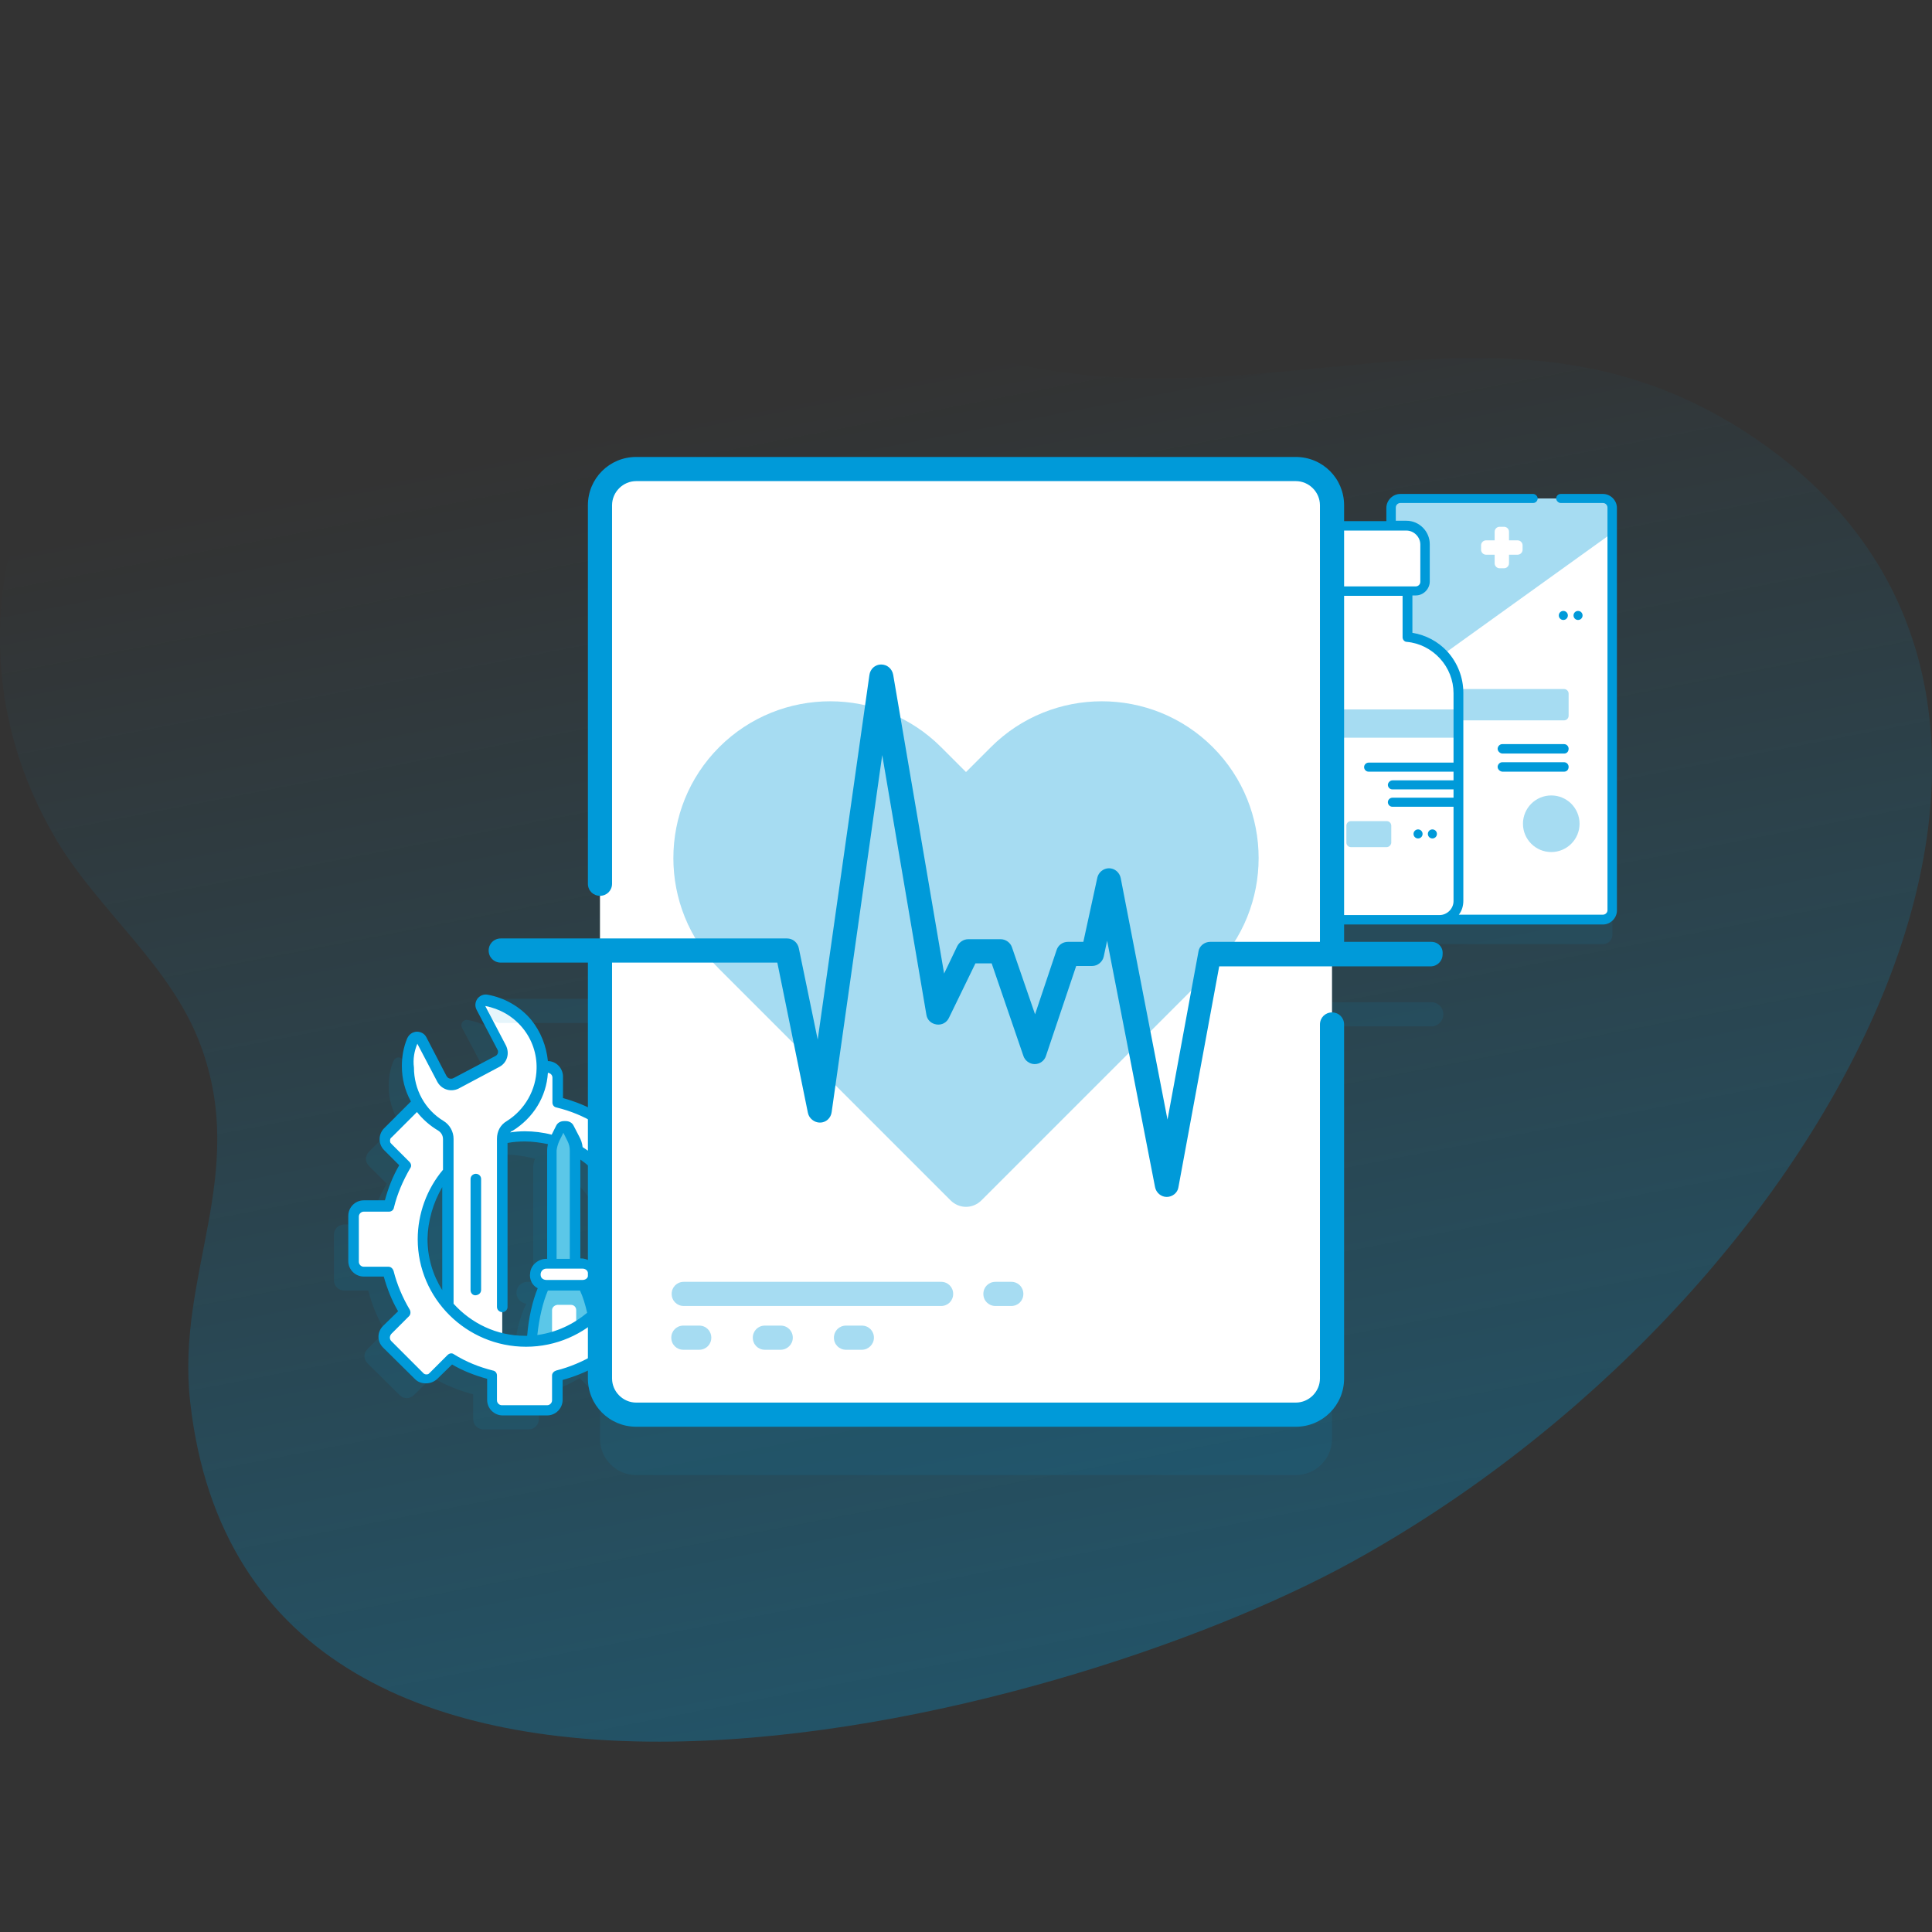 <?xml version="1.0" encoding="utf-8"?>
<!-- Generator: Adobe Illustrator 25.4.1, SVG Export Plug-In . SVG Version: 6.00 Build 0)  -->
<svg version="1.1" id="Capa_1" xmlns="http://www.w3.org/2000/svg" xmlns:xlink="http://www.w3.org/1999/xlink" x="0px" y="0px"
	 viewBox="0 0 512 512" style="enable-background:new 0 0 512 512;" xml:space="preserve">
<rect x="0" y="0" width="512" height="512" fill="#333333" stroke="none"/>
<style type="text/css">
	.st0{fill:url(#SVGID_1_);}
	.st1{opacity:0.11;fill:#009AD9;enable-background:new    ;}
	.st2{fill:#FFFFFF;}
	.st3{fill:#5BC7E8;}
	.st4{fill:#009AD9;}
	.st5{display:none;}
	.st6{display:inline;opacity:0.1;}
	.st7{display:inline;}
	.st8{display:inline;fill:#009AD9;}
	.st9{display:inline;fill:#FFFFFF;}
	.st10{opacity:0.1;fill:#009AD9;enable-background:new    ;}
	.st11{opacity:0.35;fill:#009AD9;enable-background:new    ;}
	.st12{display:inline;fill:#6E80F8;}
	.st13{fill:#55C3E5;}
	.st14{display:inline;fill:#55C3E5;}
	.st15{display:inline;fill:#2720B9;}
	.st16{opacity:0.35;}
	.st17{opacity:0.35;fill:#009AD9;}
</style>
<linearGradient id="SVGID_1_" gradientUnits="userSpaceOnUse" x1="800.983" y1="15418.307" x2="890.979" y2="15884.783" gradientTransform="matrix(1 0 0 1 -561.6 -15318.99)">
	<stop  offset="0" style="stop-color:#009AD9;stop-opacity:0"/>
	<stop  offset="0.818" style="stop-color:#009AD9;stop-opacity:0.35"/>
</linearGradient>
<path class="st0" d="M471.5,120.8c-65.4-50.3-128.9-9.3-199.6-23.8C200.6,82.4,172.2,33.8,91,56.2C19,76.1-24.6,155.8,14.9,222.5
	c11.3,19,30.5,33.4,38.3,54.6c12.7,34.3-6.6,60.7-2.8,94.4C66,511.6,280,457.3,358.7,413.7C482.2,345.4,565.7,193.2,471.5,120.8z"/>
<g>
	<path class="st1" d="M176.6,324.6H170c-0.9-3.9-2.5-7.5-4.5-10.8l4.7-4.7c1.1-1.1,1.1-2.7,0-3.8l-8.4-8.4c-1.1-1.1-2.7-1.1-3.8,0
		l-4.7,4.7c-3.3-2-6.9-3.5-10.8-4.5v-6.6c0-1.5-1.2-2.7-2.7-2.7h-1.1c-0.1-8.7-6.4-16.1-14.8-17.5c-1.1-0.2-2,1-1.5,2l5.5,10.4
		c0.7,1.3,0.2,3-1.1,3.7l-11,5.8c-1.3,0.7-3,0.2-3.7-1.1l-5.3-10.1c-0.5-1.1-2-1-2.5,0.1c-0.9,2.1-1.3,4.4-1.3,6.8
		c0,3.4,1,6.7,2.7,9.4l-7.9,7.9c-1.1,1.1-1.1,2.7,0,3.8l4.7,4.7c-2,3.3-3.5,6.9-4.5,10.8h-6.8c-1.5,0-2.7,1.2-2.7,2.7v12.1
		c0,1.5,1.2,2.7,2.7,2.7h6.4c1,3.9,2.5,7.5,4.5,10.8l-4.7,4.7c-1.1,1.1-1.1,2.7,0,3.8l8.5,8.4c1.1,1.1,2.7,1.1,3.8,0l4.8-4.7
		c3.4,2,7,3.5,10.9,4.5v6.6c0,1.5,1.2,2.7,2.7,2.7h12c1.5,0,2.7-1.2,2.7-2.7v-6.4c3.9-1,7.5-2.5,10.8-4.5l4.7,4.7
		c1.1,1.1,2.7,1.1,3.8,0l8.4-8.5c1.1-1.1,1.1-2.7,0-3.8l-4.7-4.8c2-3.4,3.5-7,4.5-10.9h6.6c1.5,0,2.7-1.2,2.7-2.7v-12
		C179.4,325.9,178.1,324.6,176.6,324.6L176.6,324.6z M107,333.3c0-6.8,2.6-13.1,6.7-17.8v35.7C109.6,346.3,107,340.1,107,333.3
		L107,333.3z M128,359.7v-53c0,0,0,0,0-0.1c1.9-0.4,3.9-0.6,5.9-0.6c2.7,0,5.4,0.4,7.9,1.1c-0.4,0.8-0.5,1.7-0.5,2.6v30h-1.5
		c-1.5,0-2.8,1.1-2.9,2.6c-0.2,1.6,1,3,2.6,3.2c-1.8,3.4-3.1,8.7-3.4,14.7c-0.6,0.1-1.2,0.1-1.9,0.1C132,360.4,130,360.1,128,359.7
		L128,359.7z M152.2,353.4c-0.6-3.1-1.5-5.7-2.6-7.9c1.5-0.2,2.7-1.5,2.6-3.2c-0.2-1.5-1.5-2.6-2.9-2.6h-1.7v-30v-0.1
		c8.1,4.7,13.5,13.5,13.5,23.5C161.2,341.2,157.7,348.4,152.2,353.4z"/>
	<circle class="st1" cx="139" cy="328.2" r="27.2"/>
	<path class="st2" d="M181.7,319.7h-6.4c-1-3.9-2.5-7.5-4.5-10.8l4.7-4.7c1.1-1.1,1.1-2.7,0-3.8L167,292c-1.1-1.1-2.7-1.1-3.8,0
		l-4.8,4.7c-3.4-2-7-3.5-10.9-4.5v-6.6c0-1.5-1.2-2.7-2.7-2.7h-12c-1.5,0-2.7,1.2-2.7,2.7v6.4c-3.9,1-7.5,2.5-10.8,4.5l-4.7-4.7
		c-1.1-1.1-2.7-1.1-3.8,0l-8.4,8.5c-1.1,1.1-1.1,2.7,0,3.8l4.7,4.8c-2,3.4-3.5,7-4.5,10.9H96c-1.5,0-2.7,1.2-2.7,2.7v12
		c0,1.5,1.2,2.7,2.7,2.7h6.5c1,3.9,2.5,7.5,4.5,10.8l-4.7,4.7c-1.1,1.1-1.1,2.7,0,3.8l8.5,8.4c1.1,1.1,2.7,1.1,3.8,0l4.8-4.7
		c3.4,2,7,3.5,10.9,4.5v6.6c0,1.5,1.2,2.7,2.7,2.7h12c1.5,0,2.7-1.2,2.7-2.7v-6.4c3.9-1,7.5-2.5,10.8-4.5l4.7,4.7
		c1.1,1.1,2.7,1.1,3.8,0l8.4-8.5c1.1-1.1,1.1-2.7,0-3.8l-4.7-4.8c2-3.4,3.5-7,4.5-10.9h6.6c1.5,0,2.7-1.2,2.7-2.7v-12
		C184.3,320.8,183.2,319.7,181.7,319.7L181.7,319.7z M139,355.4c-15,0-27.2-12.2-27.2-27.2S124,301,139,301s27.2,12.2,27.2,27.2
		S154.1,355.4,139,355.4L139,355.4z"/>
	<path class="st3" d="M157.2,348.4c-1.4,1.2-2.9,2.4-4.5,3.3c-1.9,1.1-4.1,2-6.3,2.6c-1.8,0.5-3.5,0.8-5.4,1
		c0.7-10.9,4.2-19.2,8.6-19.2C152.8,336.3,155.7,341.2,157.2,348.4L157.2,348.4z"/>
	<path class="st2" d="M146.3,347.2v7.2c2.2-0.6,4.4-1.5,6.4-2.6v-4.6c0-0.8-0.6-1.4-1.4-1.4h-3.6
		C146.9,345.9,146.3,346.5,146.3,347.2z"/>
	<path class="st2" d="M118.7,301.8v44.3c3.7,4.2,8.6,7.4,14.4,8.6v-53c0-1.4,0.8-2.7,1.9-3.4c5-3.1,8.6-8.6,8.6-15
		c0.2-9.1-6.3-16.6-14.7-18.1c-1.1-0.2-1.9,1-1.4,2l5.5,10.5c0.7,1.3,0.2,3-1.1,3.7l-10.9,5.8c-1.3,0.7-3,0.2-3.7-1.1L112,276
		c-0.5-1.1-2-1-2.5,0.1c-0.9,2.1-1.3,4.4-1.3,6.8c0,6.5,3.4,12.3,8.6,15.4C117.9,299.1,118.7,300.4,118.7,301.8L118.7,301.8z"/>
	<path class="st3" d="M152.6,338.1h-6.4v-33.4c0-1.1,0.3-2.1,0.8-3.1l1.6-2.9c0.4-0.7,1.3-0.7,1.8,0l1.6,2.9c0.5,1,0.8,2,0.8,3.1
		L152.6,338.1L152.6,338.1z"/>
	<path class="st2" d="M154.3,340.6h-9.6c-1.3,0-2.6-0.9-2.9-2.2c-0.4-1.9,1-3.6,2.8-3.6h9.6c1.3,0,2.6,0.9,2.9,2.2
		C157.6,338.9,156.2,340.6,154.3,340.6z"/>
	<path class="st4" d="M124.7,341.9v-29.4c0-0.7,0.4-1.2,1.1-1.4c0.9-0.2,1.7,0.5,1.7,1.3v29.4c0,0.7-0.4,1.2-1.1,1.4
		C125.5,343.5,124.7,342.8,124.7,341.9z"/>
	<path class="st4" d="M181.7,318.3h-5.6c-0.9-3.3-2.1-6.3-3.8-9.2l4-4c1.6-1.6,1.6-4.1,0-5.7l-1.5-1.5c-0.6-0.6-1.7-0.5-2.1,0.3
		c-0.4,0.5-0.3,1.3,0.2,1.8l1.4,1.4c0.2,0.2,0.4,0.4,0.4,0.6c0.1,0.4,0,1-0.4,1.2l-4.7,4.7c-0.4,0.4-0.5,1.1-0.2,1.7
		c2,3.3,3.4,6.7,4.3,10.4c0.2,0.6,0.7,1.1,1.3,1.1h6.6c0.7,0,1.3,0.6,1.3,1.3v12c0,0.7-0.6,1.3-1.3,1.3H175c-0.6,0-1.2,0.4-1.3,1.1
		c-0.9,3.6-2.3,7.1-4.3,10.3c-0.4,0.5-0.3,1.2,0.2,1.7l4.7,4.7c0.5,0.5,0.5,1.3,0,1.9l-8.4,8.4c-0.2,0.2-0.4,0.4-0.6,0.4
		c-0.4,0.1-0.9,0-1.2-0.4l-4.7-4.7c-0.4-0.4-1.1-0.5-1.7-0.2c-3.2,1.9-6.7,3.4-10.3,4.3c-0.6,0.2-1.1,0.7-1.1,1.3v6.6
		c0,0.7-0.6,1.3-1.3,1.3h-12c-0.7,0-1.3-0.6-1.3-1.3v-6.6c0-0.6-0.4-1.2-1.1-1.3c-3.6-0.9-7.1-2.3-10.3-4.3
		c-0.5-0.4-1.2-0.3-1.7,0.2l-4.7,4.7c-0.2,0.2-0.4,0.4-0.6,0.4c-0.4,0.1-0.9,0-1.2-0.4l-8.4-8.4c-0.5-0.5-0.5-1.3,0-1.9l4.7-4.7
		c0.4-0.4,0.5-1.1,0.2-1.7c-1.9-3.2-3.4-6.7-4.3-10.3c-0.2-0.6-0.7-1.1-1.3-1.1h-6.6c-0.7,0-1.3-0.6-1.3-1.3v-12
		c0-0.7,0.6-1.3,1.3-1.3h6.7c0.6,0,1.2-0.4,1.3-1.1c0.9-3.7,2.4-7.1,4.3-10.4c0.4-0.5,0.3-1.2-0.2-1.7l-4.7-4.7
		c-0.2-0.2-0.4-0.4-0.4-0.6c-0.1-0.4,0-1,0.4-1.2l6.7-6.7c1.5,1.9,3.4,3.6,5.6,4.9c0.8,0.5,1.3,1.3,1.3,2.3v8.1
		c-4.3,5.1-6.7,11.7-6.7,18.4c0,15.7,12.9,28.5,28.7,28.5c16,0,29-13.2,28.7-29.2c-0.2-9.7-5.3-18.5-13.7-23.7
		c-0.1-1-0.4-1.9-0.9-2.8l-1.5-2.9c-0.4-0.8-1.2-1.2-2.1-1.2h-0.4c-0.9,0-1.7,0.4-2.1,1.2l-1.2,2.4c-2.3-0.6-4.8-0.9-7.1-0.9
		c-1.3,0-2.6,0.1-3.9,0.3c0.2-0.2,0.4-0.4,0.6-0.4c5.5-3.4,9-9,9.4-15.4c0.7,0.1,1.2,0.6,1.2,1.3v6.6c0,0.6,0.4,1.2,1.1,1.3
		c3.7,0.9,7.1,2.3,10.4,4.3c0.3,0.2,0.4,0.2,0.7,0.2c0.4,0,0.7-0.2,1-0.4l4.7-4.7c0.5-0.5,1.3-0.5,1.9,0l1.4,1.4
		c0.6,0.6,1.7,0.5,2.1-0.3c0.4-0.5,0.3-1.3-0.2-1.8l-1.4-1.4c-1.6-1.6-4.1-1.6-5.7,0l-4,4c-2.9-1.7-6-2.9-9.2-3.8v-5.7
		c0-2.2-1.8-4.1-4-4.1c-0.4-4-1.9-7.8-4.4-10.9c-2.9-3.5-7.1-5.9-11.6-6.7c-1.1-0.2-2.1,0.3-2.7,1.1c-0.6,0.9-0.7,1.9-0.2,2.9
		l5.5,10.5c0.3,0.4,0.2,1,0,1.3s-0.4,0.4-0.6,0.5l-11,5.8c-0.4,0.2-0.7,0.2-1.1,0.1s-0.6-0.4-0.8-0.7l-5.3-10.2
		c-0.5-1-1.5-1.5-2.6-1.5c-1.1,0.1-2,0.7-2.5,1.8c-1,2.4-1.4,4.9-1.4,7.3c0,3.4,0.8,6.5,2.4,9.4l-7.1,7.1c-1.6,1.6-1.6,4.2,0,5.8
		l4,4c-1.7,2.9-2.9,6-3.8,9.3h-5.6c-2.3,0-4.1,1.9-4.1,4.1v12c0,2.3,1.9,4.1,4.1,4.1h5.3c0.9,3.2,2.1,6.3,3.8,9.2l-4,3.9
		c-1.6,1.6-1.6,4.1,0,5.7l8.5,8.4c0.8,0.8,1.8,1.1,2.9,1.1s2.1-0.4,2.9-1.1l4-3.9c2.9,1.7,6,2.9,9.3,3.8v5.6c0,2.3,1.9,4.1,4.1,4.1
		H145c2.3,0,4.1-1.9,4.1-4.1v-5.3c3.2-0.9,6.3-2.1,9.2-3.8l3.9,4c0.8,0.8,1.8,1.2,2.9,1.2c1.1,0,2.1-0.4,2.9-1.2l8.4-8.5
		c1.6-1.6,1.6-4.2,0-5.8l-3.9-4c1.7-2.9,2.9-6,3.8-9.3h5.6c2.3,0,4.1-1.9,4.1-4.1v-12C185.7,320.1,183.9,318.3,181.7,318.3
		L181.7,318.3z M117.2,314.6v27.3c-2.5-4-3.9-8.6-3.9-13.6C113.4,323.5,114.8,318.7,117.2,314.6z M154.4,336.2c1,0,1.7,0.9,1.5,1.9
		c-0.2,0.7-0.8,1.1-1.5,1.1h-9.6c-0.7,0-1.4-0.4-1.5-1.1c-0.2-1,0.5-1.9,1.5-1.9H154.4z M145.2,342h8.5c0.8,1.7,1.4,3.7,1.9,5.9
		c-3.7,3.1-8.2,5.2-13.2,5.9C142.9,349.2,143.9,345,145.2,342z M164.7,328.2c0,6.7-2.6,12.9-6.9,17.5c-0.4-1.6-0.9-3-1.5-4.3
		c1.4-0.8,2.2-2.5,2-4.2c-0.3-2.1-2.2-3.7-4.3-3.7h-0.2v-26.2C160.8,312.1,164.7,319.8,164.7,328.2L164.7,328.2z M148.2,302.4
		l1.1-2.2l1.1,2.2c0.4,0.8,0.6,1.6,0.6,2.5v28.7h-3.5v-28.7C147.6,304,147.9,303.1,148.2,302.4z M110.6,276.6l5.3,10.1
		c1.1,2,3.5,2.8,5.6,1.8l10.9-5.8c2-1.1,2.7-3.5,1.7-5.6l-5.5-10.5c3.8,0.7,7.3,2.7,9.8,5.7c2.6,3.1,3.9,7,3.8,10.9
		c-0.1,5.6-3.1,10.9-7.9,13.9c-1.7,1-2.6,2.7-2.6,4.7v44.5c0,0.7,0.4,1.2,1.1,1.4c0.9,0.2,1.7-0.5,1.7-1.3v-43.5
		c1.5-0.3,3.1-0.4,4.6-0.4c2,0,4.1,0.3,6.1,0.7c-0.1,0.5-0.2,1.1-0.2,1.7v28.7h-0.2c-2.1,0-4.1,1.6-4.3,3.7c-0.3,1.8,0.6,3.4,2,4.1
		c-1.4,3.4-2.4,7.8-2.8,12.6c-0.2,0-0.4,0-0.6,0c-7.5,0-14.2-3.3-18.9-8.5v-43.7c0-1.9-1-3.7-2.6-4.7c-5-3-7.9-8.4-7.9-14.2
		C109.4,280.7,109.8,278.5,110.6,276.6L110.6,276.6z"/>
</g>
<g class="st5">
	<g class="st6">
		<path class="st4" d="M411,305.6l-3.1-5.4c-0.2-0.3-0.7-0.5-1-0.3l-5.4,3.1v-6.2c0-0.4-0.3-0.8-0.8-0.8h-6.2
			c-0.4,0-0.8,0.3-0.8,0.8v6.2l-5.4-3.1c-0.3-0.2-0.8-0.1-1,0.3l-3.1,5.4c-0.2,0.3-0.1,0.8,0.3,1l5.4,3.1l-5.4,3.1
			c-0.3,0.2-0.5,0.7-0.3,1l3.1,5.4c0.2,0.3,0.7,0.5,1,0.3l5.4-3.1v6.2c0,0.4,0.3,0.8,0.8,0.8h6.2c0.4,0,0.8-0.3,0.8-0.8v-6.2
			l5.4,3.1c0.3,0.2,0.8,0.1,1-0.3l3.1-5.4c0.2-0.3,0.1-0.8-0.3-1l-5.4-3.1l5.4-3.1C411.1,306.4,411.2,305.9,411,305.6z"/>
		<circle class="st4" cx="366.9" cy="336.9" r="42.4"/>
	</g>
	<g class="st7">
		<circle class="st4" cx="365.5" cy="330.6" r="41.5"/>
		<circle class="st2" cx="365.5" cy="330.4" r="38.9"/>
		<path class="st4" d="M386.5,321.9H374v-12.5c0-1.8-1.4-3.3-3.3-3.3h-10.2c-1.8,0-3.3,1.4-3.3,3.3v12.5h-12.5
			c-1.8,0-3.3,1.4-3.3,3.3v10.2c0,1.8,1.4,3.3,3.3,3.3h12.5v12.5c0,1.8,1.4,3.3,3.3,3.3h10.2c1.8,0,3.3-1.4,3.3-3.3v-12.5h12.5
			c1.8,0,3.3-1.4,3.3-3.3v-10.2C389.7,323.3,388.2,321.9,386.5,321.9L386.5,321.9z"/>
	</g>
	<path class="st8" d="M411,302.7l-3.1-5.4c-0.2-0.3-0.7-0.5-1-0.3l-5.4,3.1V294c0-0.4-0.3-0.8-0.8-0.8h-6.2c-0.4,0-0.8,0.3-0.8,0.8
		v6.2l-5.4-3.1c-0.3-0.2-0.8-0.1-1,0.3l-3.1,5.4c-0.2,0.3-0.1,0.8,0.3,1l5.4,3.1l-5.4,3.1c-0.3,0.2-0.5,0.7-0.3,1l3.1,5.4
		c0.2,0.3,0.7,0.5,1,0.3l5.4-3.1v6.2c0,0.4,0.3,0.8,0.8,0.8h6.2c0.4,0,0.8-0.3,0.8-0.8v-6.2l5.4,3.1c0.3,0.2,0.8,0.1,1-0.3l3.1-5.4
		c0.2-0.3,0.1-0.8-0.3-1l-5.4-3.1l5.4-3.1C411.1,303.6,411.2,303.1,411,302.7z"/>
	<path class="st9" d="M407.1,315.5l-5-2.9c-0.3-0.2-0.8-0.2-1.1,0c-0.3,0.2-0.5,0.6-0.5,0.9v5.9H395v-5.9c0-0.4-0.2-0.8-0.5-0.9
		c-0.3-0.2-0.8-0.2-1.1,0l-5,2.9l-2.8-4.8l5-2.9c0.3-0.2,0.5-0.6,0.5-0.9s-0.2-0.8-0.5-0.9l-5-2.9l2.8-4.8l5,2.9
		c0.3,0.2,0.8,0.2,1.1,0c0.3-0.2,0.5-0.6,0.5-0.9v-5.9h5.6v5.9c0,0.4,0.2,0.8,0.5,0.9c0.3,0.2,0.8,0.2,1.1,0l5-2.9l2.8,4.8l-5,2.9
		c-0.3,0.2-0.5,0.6-0.5,0.9c0,0.4,0.2,0.8,0.5,0.9l5,2.9L407.1,315.5z"/>
</g>
<g>
	<path class="st10" d="M424.8,138.3h-53.6c-1.4,0-2.5,1.1-2.5,2.5v4.8h-18c-2.7,0-5,2.2-5,5v9.9c0,1.4,1.1,2.5,2.5,2.5h2.2v12.3
		c-7.6,0.7-13.5,7.1-13.5,14.8v55.1c0,2.7,2.2,5,5,5h29.3l0,0h53.6c1.4,0,2.5-1.1,2.5-2.5V140.8
		C427.3,139.5,426.2,138.3,424.8,138.3L424.8,138.3z"/>
	<g>
		<path class="st2" d="M427.3,134.6v106.7c0,1.4-1.1,2.5-2.5,2.5h-53.6c-1.4,0-2.5-1.1-2.5-2.5V134.6c0-1.4,1.1-2.5,2.5-2.5h53.6
			C426.2,132.2,427.3,133.3,427.3,134.6z"/>
		<g>
			<path class="st11" d="M386.6,190.9h27.9c0.7,0,1.2-0.6,1.2-1.2v-5.9c0-0.7-0.6-1.2-1.2-1.2h-27.9V190.9z"/>
			<g>
				<path class="st4" d="M414.5,199.7h-16.3c-0.6,0-1.2-0.5-1.3-1.1c-0.1-0.7,0.5-1.4,1.2-1.4h16.4c0.7,0,1.2,0.6,1.2,1.2
					C415.7,199.2,415.2,199.7,414.5,199.7L414.5,199.7z"/>
			</g>
			<g>
				<path class="st4" d="M414.5,204.5h-16.3c-0.6,0-1.2-0.5-1.3-1.1c-0.1-0.7,0.5-1.4,1.2-1.4h16.4c0.7,0,1.2,0.6,1.2,1.2
					C415.7,204,415.2,204.5,414.5,204.5L414.5,204.5z"/>
			</g>
		</g>
		<path class="st11" d="M427.3,134.6v6.6l-58.6,42.1v-48.7c0-1.4,1.1-2.5,2.5-2.5h53.6C426.2,132.2,427.3,133.3,427.3,134.6z"/>
		<g>
			<path class="st2" d="M373,168.9v-14.5h-22.6v14.5c-7.6,0.7-13.5,7.1-13.5,14.8v55.1c0,2.7,2.2,5,5,5h39.7c2.7,0,5-2.2,5-5v-55.1
				C386.6,176,380.6,169.6,373,168.9z"/>
			<g>
				<path class="st2" d="M386.6,228.5h-33.3c-1.4,0-2.5-1.1-2.5-2.5v-35.6c0-1.4,1.1-2.5,2.5-2.5h33.3V228.5L386.6,228.5z"/>
				<g>
					<g>
						<path class="st4" d="M386.6,204.5h-23.9c-0.7,0-1.2-0.6-1.2-1.2c0-0.7,0.6-1.2,1.2-1.2h23.8L386.6,204.5L386.6,204.5z"/>
					</g>
					<g>
						<path class="st4" d="M386.6,209.2H369c-0.7,0-1.2-0.6-1.2-1.2s0.6-1.2,1.2-1.2h17.6V209.2z"/>
					</g>
					<g>
						<path class="st4" d="M386.6,213.8H369c-0.7,0-1.2-0.6-1.2-1.2c0-0.7,0.6-1.2,1.2-1.2h17.6V213.8z"/>
					</g>
				</g>
				<path class="st11" d="M386.6,195.5V188h-33.3c-1.4,0-2.5,1.1-2.5,2.5v5H386.6z"/>
			</g>
			<path class="st2" d="M375.2,156.7h-26.9c-1.4,0-2.5-1.1-2.5-2.5v-9.9c0-2.7,2.2-5,5-5h22c2.7,0,5,2.2,5,5v9.9
				C377.7,155.6,376.6,156.7,375.2,156.7z"/>
			<path class="st4" d="M424.8,130.9h-11.2c-0.7,0-1.2,0.6-1.2,1.2c0,0.6,0.6,1.2,1.2,1.2h11.2c0.7,0,1.2,0.6,1.2,1.2v106.7
				c0,0.7-0.6,1.2-1.2,1.2h-38.2c0.8-1,1.2-2.3,1.2-3.7v-55.1c0-4-1.5-7.9-4.2-10.9c-2.5-2.7-5.7-4.4-9.3-5v-9.9h0.9
				c2,0,3.7-1.7,3.7-3.7v-9.9c0-3.4-2.8-6.2-6.2-6.2h-2.8v-3.5c0-0.7,0.6-1.2,1.2-1.2h35.2c0.7,0,1.2-0.6,1.2-1.2
				c0-0.6-0.6-1.2-1.2-1.2h-35.2c-2,0-3.7,1.7-3.7,3.7v3.5h-16.7c-3.4,0-6.2,2.8-6.2,6.2v9.9c0,2,1.7,3.7,3.7,3.7h23.5v11
				c0,0.6,0.5,1.2,1.1,1.2c3.4,0.3,6.5,1.9,8.8,4.4s3.6,5.8,3.6,9.2v55.1c0,2-1.7,3.7-3.7,3.7h-39.7c-2,0-3.7-1.7-3.7-3.7v-55.1
				c0-3.4,1.3-6.7,3.6-9.2s5.4-4.1,8.8-4.4c0.6-0.1,1.1-0.6,1.1-1.2v-5.1c0-0.7-0.6-1.2-1.2-1.2c-0.7,0-1.2,0.6-1.2,1.2v4
				c-3.6,0.6-6.8,2.3-9.3,5c-2.7,3-4.2,6.9-4.2,10.9v55.1c0,3.4,2.8,6.2,6.2,6.2h82.9c2,0,3.7-1.7,3.7-3.7V134.6
				C428.5,132.6,426.8,130.9,424.8,130.9L424.8,130.9z M347,154.2v-9.9c0-2,1.7-3.7,3.7-3.7h22c2,0,3.7,1.7,3.7,3.7v9.9
				c0,0.7-0.6,1.2-1.2,1.2h-26.9C347.6,155.4,347,154.9,347,154.2z"/>
			<path class="st11" d="M367.5,224.5H358c-0.7,0-1.2-0.6-1.2-1.2v-4.5c0-0.7,0.6-1.2,1.2-1.2h9.5c0.7,0,1.2,0.6,1.2,1.2v4.5
				C368.7,223.9,368.1,224.5,367.5,224.5z"/>
			<g>
				<g>
					<circle class="st4" cx="379.6" cy="221" r="1.2"/>
				</g>
				<g>
					<circle class="st4" cx="375.8" cy="221" r="1.2"/>
				</g>
			</g>
		</g>
		<ellipse class="st11" cx="411.1" cy="218.3" rx="7.5" ry="7.5"/>
		<g>
			<g>
				<circle class="st4" cx="418.2" cy="163.1" r="1.2"/>
			</g>
			<g>
				<circle class="st4" cx="414.3" cy="163.1" r="1.2"/>
			</g>
		</g>
		<g>
			<path class="st2" d="M402.2,143.2h-2.3v-2.3c0-0.7-0.6-1.3-1.3-1.3h-1.2c-0.7,0-1.3,0.6-1.3,1.3v2.3h-2.3c-0.7,0-1.3,0.6-1.3,1.3
				v1.2c0,0.7,0.6,1.3,1.3,1.3h2.3v2.3c0,0.7,0.6,1.3,1.3,1.3h1.2c0.7,0,1.3-0.6,1.3-1.3V147h2.3c0.7,0,1.3-0.6,1.3-1.3v-1.2
				C403.5,143.8,402.9,143.2,402.2,143.2z"/>
		</g>
	</g>
</g>
<g class="st5">
	<g class="st7">
		<path class="st1" d="M326.3,406.4c12.2,0,22-9.9,22-22l-0.4-131.9v-13c0-7.2-5.8-13-13-13h-16.8v-35.8c0-31-22.1-58.2-52.8-63.1
			c-39.6-6.4-73.9,24-73.9,62.2v36.7h-8.6c-11.7,0-21.2,9.5-21.2,21.2v4.9l0.8,131.9c0,12.1,9.9,21.9,22,21.9H326.3z"/>
		<path class="st1" d="M220,190.4c0-21.9,20-39.1,42.5-34.2c15.9,3.5,27,18,27,34.3v37.2H220V190.4L220,190.4L220,190.4z"/>
		<path class="st4" d="M307.2,246.4c-8.7,0.8-16-6.1-16-14.6v-60.6c0-16.8-11.4-31.7-27.9-35.3c-23.2-5-43.7,12.6-43.7,34.9v60.5
			c0,7.7-5.7,14.4-13.4,15.1c-8.7,0.8-16-6.1-16-14.6v-60.3c0-31.9,22.8-59.8,54.3-65c40.7-6.6,76.1,24.8,76.1,64.3v60.5
			C320.5,238.9,314.8,245.7,307.2,246.4z"/>
		<path class="st2" d="M328,381.7H185.3c-11.7,0-21.2-9.5-21.2-21.2V229c0-11.7,9.5-21.2,21.2-21.2H328c11.7,0,21.2,9.5,21.2,21.2
			v131.5C349.2,372.2,339.7,381.7,328,381.7z"/>
		<g class="st5">
			<path class="st12" d="M99.7,153c-3.7,0-7.5-1.4-10.3-4.3c-5.7-5.7-5.7-15,0-20.7c6.8-6.8,18.6-5.5,23.5,3.9
				c0.3,0.6,0.6,1.2,0.8,1.9c1.7,5.5,0.2,11-3.6,14.8l0,0C107.2,151.6,103.4,153,99.7,153L99.7,153z M99.7,133.8
				c-1.4,0-2.8,0.6-3.8,1.9c-1.1,1.5-1.1,3.6-0.1,5.1c1.7,2.6,5.1,2.8,7.1,0.8l0,0c0.9-0.9,1.3-2,1.3-3.3s-0.5-2.4-1.3-3.3
				C102.1,134.2,100.9,133.8,99.7,133.8z"/>
			<path class="st12" d="M171.1,138.7c-5.4,0-10.4-2.9-13.1-8.1c-0.3-0.6-0.6-1.2-0.8-1.9c-1.7-5.5-0.3-11.1,3.6-15
				c5.7-5.7,15-5.7,20.6,0c5.7,5.7,5.7,15,0,20.6l0,0l0,0C178.6,137.2,175,138.7,171.1,138.7L171.1,138.7z M171.1,119.6
				c-1.2,0-2.4,0.4-3.3,1.3c-0.9,0.9-1.3,2-1.3,3.3s0.5,2.4,1.3,3.3c0.9,0.9,2,1.3,3.3,1.3s2.4-0.5,3.3-1.3l0,0
				c0.8,0,1.5-0.6,1.5-1.4C176.3,121.7,173.7,119.6,171.1,119.6z"/>
			<path class="st12" d="M453.1,355.4H450v-3.1c0-2.4-1.6-4.6-4-5.1c-3.2-0.6-6,1.8-6,4.9v3.2h-3.1c-2.4,0-4.6,1.6-5.1,4
				c-0.6,3.2,1.8,6,4.9,6h3.2v3.1c0,2.4,1.6,4.6,4,5.1c3.2,0.6,6-1.8,6-4.9v-3.2h3.2c3.1,0,5.5-2.8,4.9-6
				C457.7,357,455.5,355.4,453.1,355.4z"/>
			<path class="st12" d="M76.1,345.4H73v-3.1c0-2.4-1.6-4.6-4-5.1c-3.2-0.6-6,1.8-6,4.9v3.2h-3.1c-2.4,0-4.6,1.6-5.1,4
				c-0.6,3.2,1.8,6,4.9,6H63v3.1c0,2.4,1.6,4.6,4,5.1c3.2,0.6,6-1.8,6-4.9v-3.2h3.2c3.1,0,5.5-2.8,4.9-6
				C80.7,347,78.5,345.4,76.1,345.4z"/>
			<path class="st12" d="M139.1,89.4H136v-3.1c0-2.4-1.6-4.6-4-5.1c-3.2-0.6-6,1.8-6,4.9v3.2h-3.1c-2.4,0-4.6,1.6-5.1,4
				c-0.6,3.2,1.8,6,4.9,6h3.2v3.1c0,2.4,1.6,4.6,4,5.1c3.2,0.6,6-1.8,6-4.9v-3.2h3.2c3.1,0,5.5-2.8,4.9-6
				C143.7,91,141.5,89.4,139.1,89.4z"/>
		</g>
		<g>
			<path class="st13" d="M250.7,258.4L237.1,286c-2.7,5.4-2.7,11.8,0,17.3l13.7,27.6c2.2,4.4,8.4,4.4,10.5,0l13.7-27.6
				c2.7-5.4,2.7-11.8,0-17.3l-13.7-27.6C259.1,254.1,252.9,254.1,250.7,258.4L250.7,258.4z"/>
			<path class="st4" d="M266.8,255.7c-2.1-4.1-6.2-6.7-10.8-6.7s-8.8,2.6-10.8,6.7l-13.7,27.6c-3.5,7.1-3.5,15.6,0,22.8l13.7,27.6
				c2.1,4.1,6.2,6.7,10.8,6.7c4.6,0,8.8-2.6,10.8-6.7l13.7-27.6c3.5-7.1,3.5-15.6,0-22.8L266.8,255.7z M256.3,261.2L256.3,261.2
				l-5.6-2.8L256.3,261.2z M269.4,300.5l-13.4,27l-13.4-27c-1.8-3.7-1.8-8.1,0-11.7l13.4-27l13.4,27
				C271.2,292.4,271.2,296.8,269.4,300.5z"/>
		</g>
	</g>
	<path class="st14" d="M197.1,169c0-31.3,28.3-56.8,58.1-56.8s58.5,25.5,58.5,56.8v33h-15.3v-33c0-22.4-21.8-40.7-43.1-40.7
		s-42.7,18.3-42.7,40.7v33h-15.3v-33H197.1z"/>
	<path class="st8" d="M284.3,202h-56.5v-30.5c0-15.6,12.7-28.3,28.3-28.3s28.3,12.7,28.3,28.3L284.3,202L284.3,202z"/>
	<path class="st8" d="M157.3,240.4v120.3c0,15.1,12.3,27.4,27.4,27.4h142.5c15.1,0,27.4-12.3,27.4-27.4v-96l-6.2-1.9l-6.2-0.7v98.5
		c0,8.3-6.7,15-15,15H184.8c-8.3,0-15-6.7-15-15V229.4c0-8.3,6.7-15,15-15h142.5c8.3,0,15,6.7,15,15v4.8c0,0.6,0,34.9,0,34.9h12.4
		c0,0,0-31.8,0-41.1s-8.5-26-28-26s-126.5,0-141.3,0c-20.4,0-28,17.7-28,26C157.4,240.4,157.3,240.4,157.3,240.4z"/>
	<rect x="106.3" y="395.7" class="st15" width="43.3" height="8.1"/>
	<path class="st15" d="M315.6,391l-6.6,12.3H203l-6.6-12.3c-1.7-3.3-5.1-5.3-8.8-5.3h-81.4v-14.8h299.5v14.8h-81.4
		C320.7,385.7,317.3,387.7,315.6,391L315.6,391z"/>
	<rect x="362.2" y="395.7" class="st15" width="43.3" height="8.1"/>
</g>
<g>
	<g>
		<path class="st10" d="M379.3,265.6H353V149.9c0-5.3-4.3-9.6-9.6-9.6H168.6c-5.3,0-9.6,4.3-9.6,9.6v114.8h-26.3
			c-1.8,0-3.2,1.4-3.2,3.2s1.4,3.2,3.2,3.2H159v110.2c0,5.3,4.3,9.6,9.6,9.6h174.8c5.3,0,9.6-4.3,9.6-9.6V272h26.3
			c1.8,0,3.2-1.4,3.2-3.2S381.1,265.6,379.3,265.6z"/>
		<g>
			<path class="st2" d="M343.4,374.9H168.6c-5.3,0-9.6-4.3-9.6-9.6V133.9c0-5.3,4.3-9.6,9.6-9.6h174.8c5.3,0,9.6,4.3,9.6,9.6v231.4
				C353,370.6,348.7,374.9,343.4,374.9z"/>
			<g class="st16">
				<g>
					<path class="st4" d="M185.3,357.7h-4.2c-1.8,0-3.2-1.4-3.2-3.2s1.4-3.2,3.2-3.2h4.2c1.8,0,3.2,1.4,3.2,3.2
						S187.1,357.7,185.3,357.7z"/>
				</g>
				<g>
					<path class="st4" d="M249.4,346.1h-68.2c-1.8,0-3.2-1.4-3.2-3.2s1.4-3.2,3.2-3.2h68.2c1.8,0,3.2,1.4,3.2,3.2
						S251.2,346.1,249.4,346.1z"/>
				</g>
				<g>
					<path class="st4" d="M206.9,357.7h-4.2c-1.8,0-3.2-1.4-3.2-3.2s1.4-3.2,3.2-3.2h4.2c1.8,0,3.2,1.4,3.2,3.2
						S208.6,357.7,206.9,357.7z"/>
				</g>
				<g>
					<path class="st4" d="M228.4,357.7h-4.2c-1.8,0-3.2-1.4-3.2-3.2s1.4-3.2,3.2-3.2h4.2c1.8,0,3.2,1.4,3.2,3.2
						S230.1,357.7,228.4,357.7z"/>
				</g>
				<g>
					<path class="st4" d="M268,346.1h-4.2c-1.8,0-3.2-1.4-3.2-3.2s1.4-3.2,3.2-3.2h4.2c1.8,0,3.2,1.4,3.2,3.2S269.8,346.1,268,346.1
						z"/>
				</g>
			</g>
		</g>
		<path class="st17" d="M321.4,256.8c16.2-16.2,16.2-42.6,0-58.8s-42.6-16.2-58.8,0l-6.6,6.6l-6.6-6.6c-16.2-16.2-42.6-16.2-58.8,0
			s-16.2,42.6,0,58.8l61.3,61.3c2.3,2.3,5.9,2.3,8.2,0L321.4,256.8z"/>
		<path class="st4" d="M379.3,249.6h-23.1V133.9c0-7.1-5.7-12.8-12.8-12.8H168.6c-7.1,0-12.8,5.7-12.8,12.8v100.3
			c0,1.8,1.4,3.2,3.2,3.2s3.2-1.4,3.2-3.2V133.9c0-3.5,2.9-6.4,6.4-6.4h174.8c3.5,0,6.4,2.9,6.4,6.4v115.7h-29.1
			c-1.5,0-2.9,1.1-3.1,2.6l-8.2,44.5l-12.4-64c-0.3-1.5-1.6-2.6-3.1-2.6l0,0c-1.5,0-2.8,1.1-3.1,2.5l-3.7,17H283
			c-1.4,0-2.6,0.9-3,2.2l-5.7,17l-6.1-17.7c-0.4-1.3-1.7-2.2-3-2.2h-8.6c-1.2,0-2.3,0.7-2.9,1.8l-3.5,7.3l-13.5-79.2
			c-0.3-1.6-1.6-2.7-3.2-2.7c-1.6,0-2.9,1.2-3.1,2.8l-13.7,96.6l-5-24.2c-0.3-1.5-1.6-2.6-3.1-2.6h-75.9c-1.8,0-3.2,1.4-3.2,3.2
			s1.4,3.2,3.2,3.2h23.1v110.2c0,7.1,5.7,12.8,12.8,12.8h174.8c7.1,0,12.8-5.7,12.8-12.8v-93.8c0-1.8-1.4-3.2-3.2-3.2
			s-3.2,1.4-3.2,3.2v93.8c0,3.5-2.9,6.4-6.4,6.4H168.6c-3.5,0-6.4-2.9-6.4-6.4V255.1H206l8.1,39.8c0.3,1.5,1.7,2.6,3.2,2.6
			c1.6,0,2.9-1.2,3.1-2.8l13.4-94.6l11.7,68.8c0.2,1.4,1.3,2.4,2.7,2.6s2.7-0.5,3.3-1.8l7-14.4h4.3l8.4,24.5c0.4,1.3,1.7,2.2,3,2.2
			l0,0c1.4,0,2.6-0.9,3-2.2l8-23.8h4.2c1.5,0,2.8-1.1,3.1-2.5l0.9-4.2l12.7,65.3c0.3,1.5,1.6,2.6,3.1,2.6l0,0c1.5,0,2.9-1.1,3.1-2.6
			l10.8-58.5h56c1.8,0,3.2-1.4,3.2-3.2C382.5,251,381.1,249.6,379.3,249.6L379.3,249.6z"/>
	</g>
</g>
</svg>
